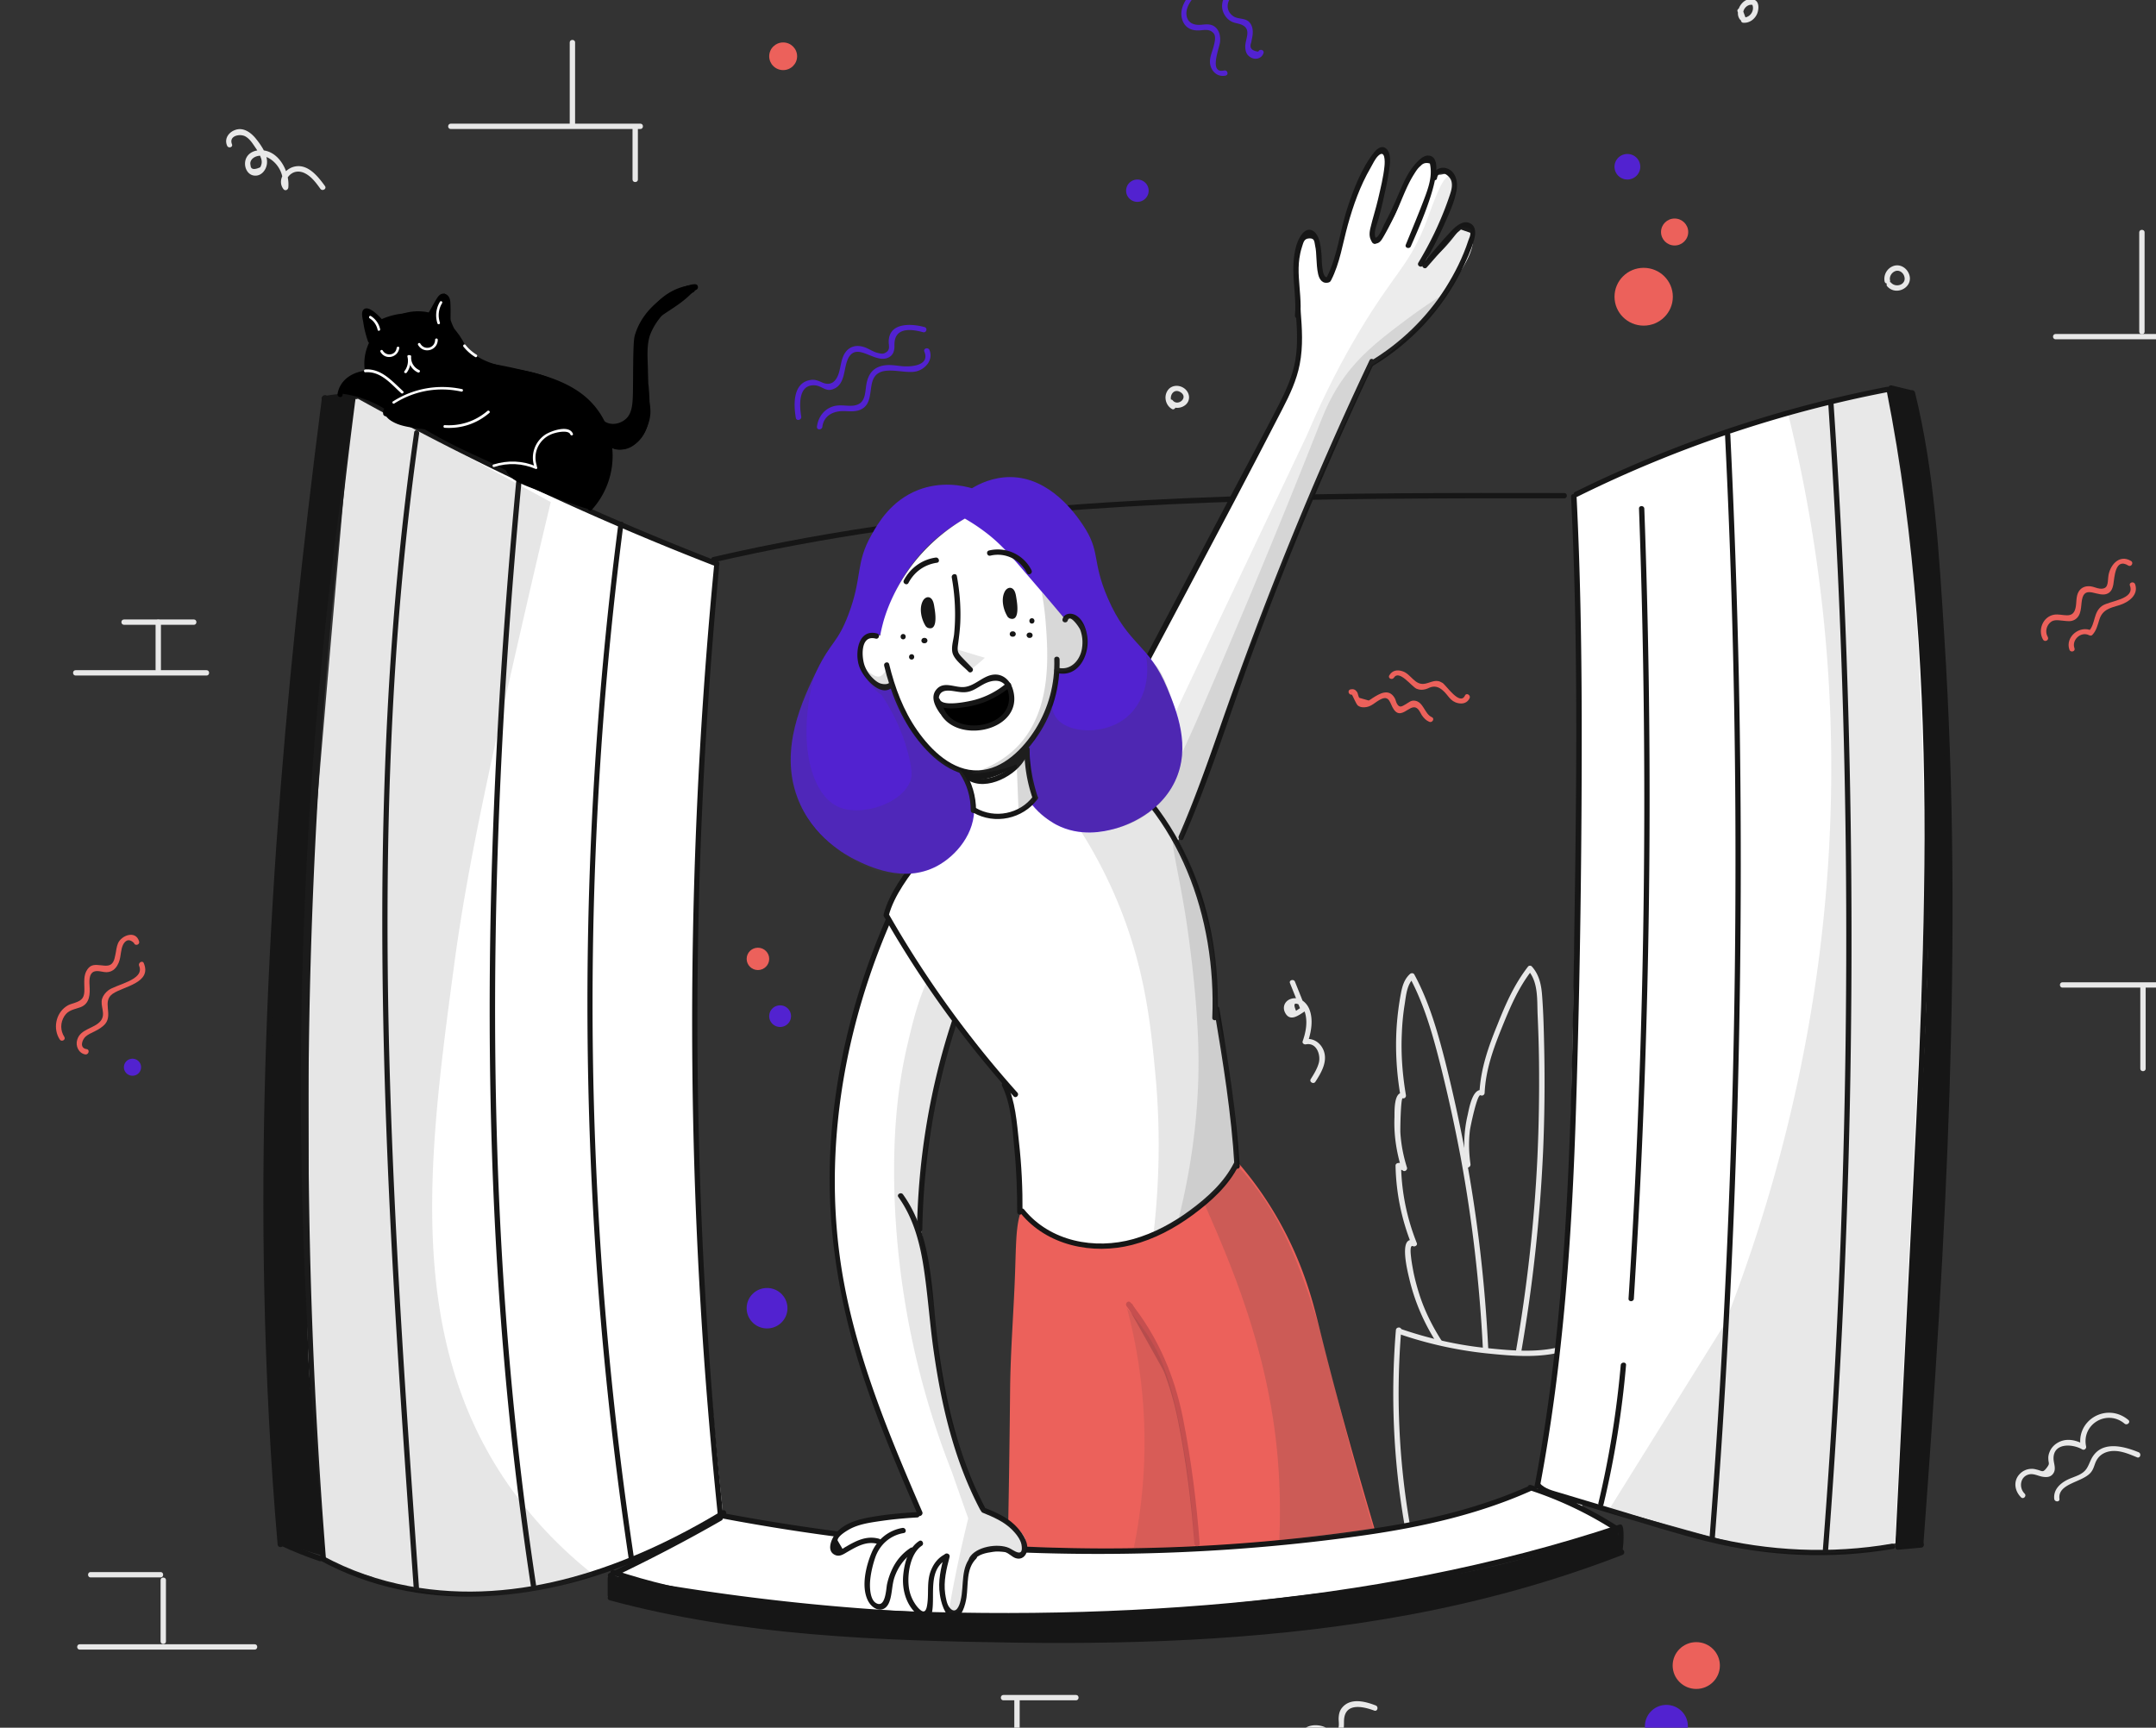 <svg xmlns="http://www.w3.org/2000/svg" width="544" height="436" fill="none"><rect width="100%" height="100%" fill="#333333" stroke="none"/><g clip-path="url(#a)"><path fill="#EC615B" d="M414.731 82.176c4.064 0 7.358-3.266 7.358-7.294 0-4.029-3.294-7.295-7.358-7.295s-7.358 3.266-7.358 7.295c0 4.028 3.294 7.294 7.358 7.294zm7.809-20.227c1.895 0 3.431-1.523 3.431-3.401s-1.536-3.401-3.431-3.401-3.431 1.523-3.431 3.401 1.536 3.401 3.431 3.401zM197.606 17.691c1.944 0 3.521-1.563 3.521-3.49 0-1.928-1.577-3.49-3.521-3.49-1.945 0-3.521 1.562-3.521 3.49 0 1.927 1.576 3.49 3.521 3.49zm230.396 408.523c3.29 0 5.958-2.645 5.958-5.907s-2.668-5.907-5.958-5.907c-3.291 0-5.959 2.645-5.959 5.907s2.668 5.907 5.959 5.907zM191.241 244.798c1.571 0 2.844-1.263 2.844-2.82s-1.273-2.819-2.844-2.819c-1.57 0-2.844 1.262-2.844 2.819s1.274 2.82 2.844 2.82z"/><path fill="#5222D0" d="M196.839 259.162c1.52 0 2.753-1.222 2.753-2.73 0-1.507-1.233-2.729-2.753-2.729-1.521 0-2.754 1.222-2.754 2.729 0 1.508 1.233 2.73 2.754 2.73zm-3.296 76.075c2.842 0 5.146-2.284 5.146-5.101 0-2.818-2.304-5.102-5.146-5.102s-5.146 2.284-5.146 5.102c0 2.817 2.304 5.101 5.146 5.101zm217.08-289.935c1.795 0 3.25-1.443 3.25-3.222 0-1.78-1.455-3.222-3.25-3.222s-3.25 1.442-3.25 3.222 1.455 3.222 3.25 3.222zM286.984 50.94c1.571 0 2.844-1.261 2.844-2.819 0-1.556-1.273-2.819-2.844-2.819-1.57 0-2.843 1.263-2.843 2.82 0 1.556 1.273 2.819 2.843 2.819zM33.431 271.468a2.157 2.157 0 0 0 2.167-2.148c0-1.186-.97-2.148-2.167-2.148a2.158 2.158 0 0 0-2.166 2.148c0 1.187.97 2.148 2.166 2.148zm387.033 169.514c2.991 0 5.417-2.405 5.417-5.37 0-2.966-2.426-5.37-5.417-5.37-2.992 0-5.417 2.404-5.417 5.37 0 2.965 2.425 5.37 5.417 5.37zM202.165 105.133c-.451-2.775-.857-8.324 3.612-7.876 1.625.179 2.528 1.61 4.333.984 3.386-1.163 2.618-5.504 4.018-8.01 2.302-4.027 6.771 1.835 10.201-.09 1.129-.626 1.4-1.79 1.355-2.998-.091-4.52 3.927-4.206 7.222-3.311.858.224 1.219-1.074.361-1.298-3.34-.895-8.893-1.208-9.028 3.58-.045 1.164.587 2.327-1.128 3.043-.542.224-1.445-.045-1.941-.179-1.174-.358-2.212-1.163-3.431-1.477-1.58-.447-3.115-.134-4.198 1.12-1.354 1.61-1.309 3.803-1.941 5.682-.677 2.014-1.986 3.178-4.198 2.193-.903-.403-1.716-.76-2.754-.626-4.649.626-4.424 6.22-3.837 9.621.181.85 1.49.492 1.354-.358zm5.328 2.595c.361-2.774 2.618-3.983 5.236-3.983 1.399 0 2.799.224 4.153-.268 3.069-1.163 2.482-4.475 3.205-7.07 1.354-4.923 7.628-1.88 11.104-2.685 2.347-.582 4.334-2.91 3.341-5.37-.316-.806-1.625-.448-1.309.358 1.534 3.714-3.702 3.938-5.914 3.669-1.625-.179-3.205-.448-4.83-.045-2.573.671-3.566 2.551-3.927 4.968-.316 2.237-.271 4.698-3.205 5.056-1.58.179-3.16-.268-4.74.09-2.528.582-4.153 2.685-4.469 5.191-.135.94 1.219.94 1.355.089zM300.751-2.178c-1.58 1.97-3.25 4.386-2.482 7.026.632 2.148 2.347 2.954 4.423 2.82 1.219-.09 2.483-.403 3.476.67.768.806.271 2.507.045 3.402-.361 1.387-1.038 2.73-.902 4.206.225 2.014 1.85 3.58 3.927 3.133.857-.18.496-1.477-.361-1.298-3.928.895-1.219-5.594-1.039-7.16.136-1.298-.09-2.73-1.083-3.67s-2.212-.85-3.476-.716c-1.986.224-3.837-.402-3.927-2.774-.045-1.79 1.219-3.401 2.302-4.744.632-.581-.361-1.566-.903-.895zm10.654-.671c-2.121.895-3.476 3.088-2.934 5.37.271 1.03.903 2.014 1.806 2.64 1.083.806 2.347.627 3.43 1.298 2.032 1.208.407 3.58.497 5.46.045.94.271 1.79 1.083 2.371 1.219.94 3.025.627 3.521-.895.271-.805-1.038-1.163-1.309-.358-1.715-.224-2.302-.984-1.805-2.282l.27-1.343a6.72 6.72 0 0 0 .136-1.342c0-.94-.271-1.924-.993-2.596-1.084-.984-2.754-.581-3.927-1.387-2.393-1.656-1.535-4.788.902-5.817.813-.314.091-1.432-.677-1.119z"/><path fill="#EC615B" d="M16.233 261.668c-1.038-1.611-1.038-3.58 0-5.236 1.038-1.611 2.483-1.655 4.153-2.282 2.302-.94 2.347-3.311 2.212-5.459-.045-.761-.09-1.567.135-2.327.587-1.79 2.122-1.298 3.521-1.074.813.134 1.58 0 2.257-.448.858-.582 1.4-1.611 1.67-2.595.226-.806.271-1.656.452-2.462.09-.581.27-1.118.542-1.611.722-1.118 1.58-1.208 2.618-.223.225.85 1.535.492 1.309-.358-.813-2.909-4.424-1.611-5.327.447-.406.94-.451 1.969-.677 2.954-.135.581-.226 1.208-.541 1.745-.678 1.208-1.942.984-3.115.85-1.4-.134-2.483-.268-3.386 1.029-1.038 1.477-.767 3.222-.767 4.923.045 2.058-.406 2.864-2.438 3.535-.812.269-1.49.403-2.211.94-2.619 1.835-3.296 5.638-1.58 8.279.451.76 1.625.089 1.173-.627zm5.643 3.088c-1.896-.269-1.174-2.327-.316-3.133.632-.581 1.49-.939 2.302-1.342.993-.492 1.986-1.074 2.709-1.924 1.94-2.417-.858-5.639 1.85-7.563 2.709-1.88 9.976-2.73 7.855-7.742-.316-.805-1.49-.089-1.174.671 1.535 3.625-5.913 4.699-7.81 6.221-.676.537-1.263 1.253-1.534 2.103-.542 1.879 1.038 3.804-.361 5.594-1.625 1.969-5.101 1.969-5.913 4.743-.497 1.566.36 3.446 2.076 3.714.813.09 1.174-1.208.316-1.342zm494.827-103.999c-.587-1.029-.497-2.148.135-3.132.993-1.432 2.167-1.119 3.702-.985 1.038.09 1.986.313 2.979-.268 1.76-1.074 1.49-3.312 1.806-5.012.722-3.983 4.198-.358 6.545-1.611.857-.448 1.173-1.298 1.354-2.193.316-1.745.406-6.936 3.792-4.833.722.447 1.444-.716.677-1.164-3.024-1.834-5.462 1.209-5.733 4.028-.18 1.611 0 3.177-2.167 2.953-.767-.089-1.534-.492-2.302-.581-1.219-.135-2.302.223-2.979 1.297-.767 1.253-.497 2.82-.813 4.162-.677 3.043-3.295 1.343-5.416 1.701-2.844.492-4.153 3.893-2.799 6.265.451.805 1.625.134 1.219-.627zm6.725 2.819c-.768-2.058 1.625-4.341 3.701-3.267.271.135.632.135.813-.089 1.038-1.119 1.309-2.417 1.76-3.849.813-2.595 2.754-2.953 5.101-3.669 2.302-.716 4.875-2.596 3.927-5.281-.316-.805-1.625-.447-1.309.358 1.309 3.536-5.101 3.804-6.996 5.102-2.303 1.611-1.625 4.52-3.386 6.399.271-.045.542-.089.813-.089-3.025-1.567-6.862 1.521-5.688 4.788.271.761 1.58.447 1.264-.403zm-182.32 11.725c.09 0 1.083 2.416 1.489 2.73.632.492 1.4.537 2.167.402 1.354-.223 2.212-1.208 3.385-1.834 2.528-1.432 2.528 1.029 3.521 2.416 1.129 1.656 2.348.85 3.657.045.857-.537 1.67-.895 2.437-.134.407.402.677 1.074.993 1.566.497.716 1.039 1.298 1.851 1.656.767.358 1.49-.806.677-1.164-1.851-.805-2.076-3.848-4.288-4.162-1.038-.134-1.49.448-2.302.895-.993.582-1.58.985-2.212-.134-.271-.447-.316-1.074-.632-1.521-1.445-2.372-3.702-1.074-5.507.089-.316.224-.632.448-.993.627-.768-.224-1.58-.448-2.348-.672-.316-.313-.316-1.074-.586-1.476-.452-.627-.903-.806-1.625-.672-.903.179-.542 1.477.316 1.343zm10.607-4.296c1.354-2.103 4.468 2.282 5.732 2.819.768.313 1.49.313 2.302.09.362-.09.678-.269.994-.403 1.218-.492 2.257-.179 3.25.671 1.444 1.208 1.85 2.819 3.927 3.267 1.219.268 2.347-.09 2.889-1.253.361-.761-.813-1.477-1.174-.671-1.264 2.685-4.74-2.596-5.642-3.178-1.671-1.074-2.709-.179-4.379.179-2.663.537-3.521-2.416-5.733-3.132-1.309-.448-2.573-.224-3.295.984-.542.716.632 1.388 1.129.627z"/><path fill="#E8E8E8" d="M520.403 249.228h71.953c.858 0 .858-1.343 0-1.343h-71.953c-.858 0-.858 1.343 0 1.343z"/><path fill="#E8E8E8" d="M540.039 248.915v20.764c0 .85 1.354.85 1.354 0v-20.764c0-.851-1.354-.851-1.354 0zm-.27-190.277v25.06c0 .85 1.354.85 1.354 0v-25.06c0-.85-1.354-.85-1.354 0z"/><path fill="#E8E8E8" d="M518.689 85.622h48.841c.858 0 .858-1.343 0-1.343h-48.841c-.903 0-.903 1.343 0 1.343zM113.735 32.549h47.849c.858 0 .858-1.343 0-1.343h-47.849c-.857 0-.902 1.343 0 1.343z"/><path fill="#E8E8E8" d="M159.598 32.414v12.888c0 .85 1.354.85 1.354 0V32.414c0-.895-1.354-.895-1.354 0zm-14.49-1.074V10.71c0-.85-1.354-.85-1.354 0v20.63c0 .895 1.354.895 1.354 0zM19.077 170.468h33.042c.858 0 .858-1.343 0-1.343H19.077c-.858 0-.858 1.343 0 1.343z"/><path fill="#E8E8E8" d="M39.255 156.998v12.083c0 .85 1.354.85 1.354 0v-12.083c0-.85-1.354-.85-1.354 0z"/><path fill="#E8E8E8" d="M31.31 157.669h17.605c.857 0 .857-1.342 0-1.342H31.31c-.903 0-.903 1.342 0 1.342zm225.972 280.806v-9.442c0-.85-1.354-.85-1.354 0v9.442c0 .895 1.354.895 1.354 0z"/><path fill="#E8E8E8" d="M253.174 429.078H271.5c.858 0 .858-1.343 0-1.343h-18.326c-.858 0-.858 1.343 0 1.343zM20.115 416.28h44.147c.858 0 .858-1.343 0-1.343H20.115c-.858 0-.858 1.343 0 1.343z"/><path fill="#E8E8E8" d="M40.519 398.738v15.483c0 .851 1.354.851 1.354 0v-15.483c0-.85-1.354-.85-1.354 0z"/><path fill="#E8E8E8" d="M40.519 396.724h-17.65c-.858 0-.858 1.342 0 1.342h17.65c.857 0 .857-1.342 0-1.342zM510.834 376.9c-1.49-1.477-1.129-4.341 1.173-4.833 1.219-.269 2.393.492 3.566.626.903.134 1.851.045 2.438-.761.903-1.163.181-2.506.135-3.803-.09-4.073 4.785-3.804 7.223-2.372.541.313 1.128-.224.993-.761-1.174-5.594 5.281-9.442 9.705-5.728.677.537 1.625-.403.948-.94-5.462-4.564-13.452.09-11.962 7.071.316-.269.677-.492.993-.761-2.077-1.253-4.74-1.879-6.952-.492-.812.492-1.534 1.253-1.896 2.148-.27.626-.406 1.208-.361 1.879.045 1.209.452 1.119-.451 2.283-.993 1.297-1.083.716-2.483.402-.496-.134-.948-.223-1.489-.179-1.129.045-2.167.582-2.889 1.388-1.58 1.745-1.174 4.206.406 5.772.587.627 1.535-.313.903-.939zm8.802 1.342c-.496-4.072 6.23-4.117 8.126-6.936.496-.716.677-1.522.993-2.283.587-1.387 1.625-2.282 3.16-2.685 2.482-.626 5.055.493 7.312 1.432.813.314 1.174-.984.361-1.297-4.153-1.701-9.75-2.999-12.052 2.013-.813 1.79-1.083 2.775-2.979 3.715-1.129.537-2.302.85-3.386 1.476-1.715.985-3.069 2.506-2.844 4.565.091.85 1.445.85 1.309 0zM325.488 248.109c.903 2.238 1.806 4.52 2.708 6.757.091-.268.226-.492.316-.76-.496.313-.993.626-1.489.984-.768-1.79-.452-2.237.993-1.432.858.537 1.264 1.701 1.444 2.64.407 2.148-.045 4.386-.767 6.444-.181.537.361.895.813.806 2.708-.537 3.791 2.685 3.25 4.699-.407 1.476-1.219 2.774-2.032 4.072-.451.716.723 1.387 1.174.671 1.444-2.237 3.115-5.012 2.122-7.786-.768-2.059-2.664-3.357-4.876-2.954l.813.806c.903-2.596 1.49-5.863.361-8.503-.767-1.745-2.528-3.088-4.514-2.506-1.535.448-2.302 1.969-1.58 3.446 1.219 2.461 3.341.805 4.92-.224.226-.134.407-.492.316-.761-.902-2.237-1.805-4.519-2.708-6.757-.271-.761-1.58-.447-1.264.358zM58.53 36.397c-.858-2.148 2.03-2.73 3.385-1.97 1.038.583 1.715 1.612 2.347 2.552.587.85 1.219 1.79 1.535 2.774.361.85.316 1.656-.135 2.461-1.58.716-2.393.537-2.438-.492-.406-1.477 1.174-2.461 2.528-2.416 1.4.044 2.708.85 3.656 1.834 1.625 1.7 2.212 3.938 1.986 6.22.407-.134.858-.223 1.264-.357-.903-1.298-.045-2.685 1.174-3.357 1.038-.537 2.212-.402 3.205.135 1.625.85 2.753 2.416 3.792 3.848.496.716 1.67.045 1.173-.671-1.715-2.372-4.288-5.683-7.673-4.923-2.483.537-4.47 3.401-2.844 5.639.406.582 1.173.313 1.264-.358.406-4.251-2.754-10.069-7.81-9.353-1.805.269-3.114 1.522-3.114 3.356 0 1.432.902 2.91 2.437 2.999 1.806.134 3.025-1.611 3.115-3.222.135-2.238-1.625-4.654-2.98-6.31-1.263-1.477-3.114-2.73-5.1-1.97-1.625.583-2.709 2.194-2.031 3.85.27.894 1.58.536 1.264-.27zm237.797 65.648c-1.896-1.119-.541-4.43 1.58-3.043 2.032 1.343-.677 3.625-1.986 2.059-.542-.672-1.49.268-.948.939 1.038 1.253 3.024 1.164 4.198.135 1.354-1.209.993-3.178-.406-4.162s-3.431-.805-4.288.805c-.858 1.522-.271 3.58 1.218 4.431.677.402 1.355-.716.632-1.164zM440.144 4.177c-.993-1.387.722-3.49 2.302-2.864-.135-.09-.271-.224-.406-.313.858 1.476-.406 3.49-2.077 3.4.226.18.452.314.632.493-.27-.76-.586-1.566-.857-2.327-.316-.806-1.625-.448-1.309.358.271.76.587 1.566.857 2.327.091.313.316.492.632.492 1.445.09 2.709-.805 3.341-2.058.496-.985.767-3.043-.452-3.67-2.663-1.298-5.417 2.64-3.837 4.833.497.716 1.671.045 1.174-.671zm36.744 66.543c-.226-1.03.542-2.148 1.58-2.372.948-.179 1.806.582 2.031 1.432.587 2.014-2.076 2.954-3.34 1.567-.587-.627-1.535.313-.948.94 2.347 2.595 6.861.044 5.417-3.268-.632-1.476-2.212-2.416-3.792-1.924-1.67.537-2.663 2.282-2.302 3.983.271.85 1.58.492 1.354-.358zM330.363 441.116c-1.715-.806-1.579-3.133 0-4.028 1.535-.85 2.98-.089 4.379.537 1.174.537 2.528 1.03 3.566 0 .948-.895.768-2.282.813-3.446.18-4.519 4.604-3.624 7.628-2.505.813.313 1.174-.985.362-1.298-2.664-1.03-6.365-2.014-8.487.582-.632.76-.812 1.655-.858 2.595-.045.627.226 2.014-.135 2.596-.993 1.476-2.347.134-3.385-.314-1.987-.85-4.83-.626-6.049 1.432-1.038 1.746-.406 4.117 1.444 4.967.813.403 1.49-.76.722-1.118zm21.848-105.476a194.762 194.762 0 0 0 2.167 49.136c.135.85 1.444.492 1.309-.358a194.015 194.015 0 0 1-2.122-48.778c.091-.85-1.264-.85-1.354 0z"/><path fill="#E8E8E8" d="M353.113 336.669a100.155 100.155 0 0 0 21.713 4.833c6.951.716 14.941 1.477 21.622-1.118.813-.314.451-1.611-.361-1.298-6.5 2.551-14.4 1.79-21.261 1.074-7.268-.761-14.445-2.417-21.351-4.788-.858-.314-1.174.984-.362 1.297z"/><path fill="#E8E8E8" d="M363.857 338.504c-2.347-3.625-4.288-7.473-5.642-11.59-.632-1.969-1.174-3.938-1.58-5.952-.226-1.208-.451-2.417-.587-3.625 0-.134-.496-3.311.452-2.864.451.224 1.218-.179.993-.761-2.483-6.22-3.837-12.753-3.973-19.466l-.677.671c.361.135.677.269 1.038.403.452.537 1.309-.045 1.129-.671-.903-2.864-1.49-5.818-1.67-8.861-.045-.716.09-8.771.587-8.636.541.134.902-.358.812-.806-.858-5.057-1.264-10.203-1.038-15.304.09-2.551.316-5.057.722-7.563.361-2.282.542-5.057 2.347-6.713l-1.083-.134c3.792 7.071 5.913 14.812 7.854 22.509a390.86 390.86 0 0 1 5.011 22.912c2.934 15.887 4.785 31.952 5.597 48.107.045.85 1.4.85 1.355 0-.813-16.245-2.664-32.444-5.643-48.465a391.687 391.687 0 0 0-5.191-23.762c-1.941-7.563-4.063-15.081-7.809-22.017-.226-.403-.768-.403-1.084-.134-1.534 1.387-1.986 3.222-2.347 5.146a73.328 73.328 0 0 0-1.038 8.324c-.361 5.817 0 11.635.993 17.407l.812-.805c-2.618-.716-2.302 4.878-2.347 6.131-.18 4.385.497 8.771 1.806 12.977.361-.224.767-.447 1.128-.671-.587-.671-1.083-.895-1.986-.806-.361.045-.677.269-.677.672a56.506 56.506 0 0 0 4.017 19.824c.316-.269.677-.492.993-.761-4.514-2.148-1.895 7.966-1.534 9.487 1.354 5.818 3.791 11.367 7.042 16.379.541.805 1.715.134 1.218-.582z"/><path fill="#E8E8E8" d="M371.034 293.799c-.406-2.864-.496-5.773-.135-8.637.09-.716 1.806-9.129 2.663-8.771.452.224.993-.045 1.038-.582.271-5.728 2.077-10.829 4.198-16.11 2.122-5.235 4.198-10.292 7.719-14.812h-.948c2.573 2.909 2.257 7.339 2.393 10.964.18 4.072.316 8.144.361 12.217.09 8.01-.045 16.02-.406 24.03-.768 16.379-2.618 32.713-5.417 48.867-.135.851 1.174 1.209 1.309.358a401.738 401.738 0 0 0 5.552-50.97 408.78 408.78 0 0 0 .271-25.776c-.09-4.296-.18-8.592-.496-12.888-.181-2.819-.632-5.594-2.619-7.786-.225-.269-.722-.269-.948 0-3.475 4.475-5.642 9.397-7.718 14.633-2.303 5.638-4.244 11.098-4.56 17.273.361-.179.677-.402 1.039-.581-2.754-1.209-3.657 4.609-4.018 6.175-.993 4.207-1.083 8.458-.451 12.709-.045.895 1.264.537 1.173-.313zm-16.024 92.095a68.35 68.35 0 0 0 43.425-.626c.812-.269.451-1.567-.361-1.298a67.358 67.358 0 0 1-42.703.626c-.858-.268-1.219 1.03-.361 1.298z"/><path fill="#E8E8E8" d="M396.268 339.936c.541 7.25 1.128 14.499 1.625 21.749.496 7.383.677 14.857-.542 22.196-.135.85 1.174 1.208 1.309.358 1.219-7.205 1.129-14.455.632-21.704-.496-7.518-1.083-15.081-1.67-22.599-.045-.85-1.399-.85-1.354 0z"/><path fill="#fff" d="M154.134 397.395c9.129-4.878 18.303-9.755 27.432-14.633a650.692 650.692 0 0 0 17.273 2.64c14.141 1.969 36.919 5.146 65.738 5.997 28.819.85 50.433-.985 58.667-1.79 19.824-1.88 31.817-4.431 41.618-7.071 8.905-2.416 16.244-5.057 21.48-7.07a98.718 98.718 0 0 1 14.185 5.996c2.909 1.522 5.594 3.088 7.966 4.654a668.228 668.228 0 0 1-33.205 8.637c-28.371 6.623-50.12 9.755-54.684 10.427-26.089 3.714-63.277 8.95-110.04 3.535a364.338 364.338 0 0 1-56.43-11.322z"/><path fill="#161616" d="M153.642 397.44c.223 1.879.492 3.714.716 5.594 3.356.939 8.278 2.282 14.364 3.624 11.635 2.596 23.449 4.386 38.888 5.594 57.012 4.475 102.567.492 102.567.492 22.778-2.013 44.884-4.072 73.435-12.395 10.74-3.133 19.511-6.31 25.776-8.771l-1.477-6.31a214.687 214.687 0 0 1-7.518 2.909c-21.569 7.876-39.335 10.471-55.177 12.395-34.815 4.296-52.223 6.4-77.775 6.802-29.088.493-68.11-1.253-113.799-9.934z"/><path fill="#161616" d="M153.328 398.29v4.296c0 .85 1.343.85 1.343 0v-4.296c0-.895-1.343-.895-1.343 0z"/><path fill="#161616" d="M153.82 403.839c33.428 9.04 68.333 10.203 102.746 10.695 33.07.448 66.364-.984 98.942-7.026 18.348-3.401 36.427-8.368 53.879-15.125.806-.313.448-1.611-.358-1.298-30.788 11.949-63.5 18.035-96.391 20.585-33.16 2.551-66.633 1.969-99.793-.044-19.824-1.253-39.469-3.849-58.667-9.04-.85-.269-1.208 1.029-.358 1.253z"/><path fill="#161616" d="M409.388 391.443c.268-1.879.358-3.803.179-5.683-.09-.85-1.432-.85-1.343 0 .134 1.79.134 3.58-.134 5.325-.134.806 1.163 1.209 1.298.358zm-254.986 6.713c9.398-4.475 18.616-9.263 27.656-14.454.76-.448.089-1.567-.672-1.164a426.93 426.93 0 0 1-27.655 14.454c-.806.358-.134 1.522.671 1.164z"/><path fill="#161616" d="M181.7 383.075c53.387 10.158 108.877 12.038 162.711 4.341 14.32-2.059 28.551-5.236 41.797-11.143.805-.358.089-1.521-.672-1.163-11.903 5.28-24.612 8.368-37.455 10.382-13.067 2.058-26.269 3.311-39.47 4.161a508.452 508.452 0 0 1-80.46-1.297c-15.484-1.477-30.833-3.715-46.093-6.579-.85-.134-1.208 1.164-.358 1.298z"/><path fill="#161616" d="M385.939 376.049a92.631 92.631 0 0 1 22.42 10.83c.716.492 1.387-.671.671-1.164a95.127 95.127 0 0 0-22.733-10.963c-.85-.269-1.208 1.029-.358 1.297z"/><path fill="#161616" d="M154.492 397.44c15.797 5.325 32.265 7.831 48.822 9.173 16.781 1.343 33.697 1.746 50.523 1.746 33.428 0 66.946-2.283 99.882-8.279 18.705-3.401 37.232-8.01 55.266-14.052.806-.268.448-1.566-.358-1.297-31.728 10.561-64.708 16.736-98.002 19.779-33.115 3.043-66.588 3.222-99.793 1.253-18.974-1.163-37.993-3.535-56.072-9.621-.716-.269-1.074 1.029-.268 1.298zm25.776-255.568c54.684-12.664 110.98-15.438 166.917-15.975 15.842-.179 31.683-.135 47.525-.135.85 0 .85-1.342 0-1.342-56.117-.09-112.502-.134-168.215 7.607-15.663 2.193-31.191 4.968-46.585 8.548-.85.223-.492 1.521.358 1.297z"/><path fill="#fff" d="M397.484 124.554c.582 20.809.94 44.929.806 71.735-.09 15.573-.224 8.144-1.611 72.942-.806 37.322-1.03 51.373-3.67 72.943a472.205 472.205 0 0 1-5.28 33.428c11.545 3.222 22.554 6.265 32.22 8.95 14.946 4.162 18.929 5.28 24.881 6.131 9.218 1.253 20.45 1.432 33.428-1.209 4.788-39.201 7.428-72.629 8.95-98.226 5.459-89.947.358-131.386-1.611-145.93a536.787 536.787 0 0 0-8.547-46.853 310.408 310.408 0 0 0-22.823 5.281c-18.75 5.146-33.607 11.187-46.048 16.289-4.609 1.924-8.323 3.49-10.695 4.519zM88.978 99.27c-.358 3.849-.761 8.593-1.119 12.71-7.428 84.711-11.143 127.089-12.351 154.342-1.253 29.267-1.343 71.69 4.878 124.45.492 1.074 1.387 2.551 2.998 3.759 2.103 1.566 4.028 1.522 7.831 2.596 2.998.85 4.565 1.7 5.997 2.237 4.117 1.611 13.335 3.446 25.06 2.998 16.826-.671 29.758-5.817 39.245-9.71a152.528 152.528 0 0 0 20.943-10.472c-2.774-24.926-4.833-51.239-5.996-78.849-2.372-58.712 0-112.636 4.878-160.698-2.059-.805-5.057-1.924-8.592-3.356-6.086-2.461-20.675-8.413-46.361-20.943-10.159-4.922-22.868-11.322-37.411-19.064z"/><path fill="#161616" d="M476.781 98.286a762.737 762.737 0 0 1 2.059 11.904c1.118 6.936 3.624 23.359 5.459 44.929 1.88 22.464 2.327 41.796 2.372 57.19.134 31.236-1.029 54.148-4.072 107.579-.94 16.647-2.327 41.036-4.072 70.795 1.834-.135 3.624-.224 5.459-.358a635.154 635.154 0 0 0 3.043-31.997c.716-9.755 1.029-16.87 1.343-24.523 1.566-35.084 1.834-34.681 2.371-49.001 1.074-28.237.85-49.941.671-69.452-.134-13.47-.537-26.223-1.342-51.731-.582-17.363-1.164-32.757-5.102-52.76a302.342 302.342 0 0 0-2.729-12.262c-1.835-.09-3.625-.179-5.46-.313zm-394.65 1.79c-.313 1.566-.805 3.983-1.298 6.936-1.432 8.548-1.79 14.992-1.924 17.095-.985 15.215-2.954 22.643-5.818 56.43-.536 6.175-.94 11.59-1.745 22.464-1.656 22.196-2.461 33.294-3.043 45.824-.626 14.007-.716 23.897-.85 43.676-.134 17.095-.224 29.446.224 45.6.358 12.888 1.074 30.386 2.819 51.239 3.625 1.074 7.205 2.148 10.83 3.222-.045-2.014-.18-5.638-.448-10.158-1.074-20.093-2.82-28.237-3.222-44.974-.134-5.146-.045-8.547 0-13.425.492-34.994-.09-50.97.224-73.703.537-37.098 3.043-66.096 5.19-90.798a1515.078 1515.078 0 0 1 6.266-59.025c-2.462-.134-4.833-.269-7.205-.403zm314.279 25.239c1.656 32.847 1.432 65.783.985 98.629-.492 32.131-.716 64.351-3.177 96.436-1.388 18.258-3.58 36.472-6.981 54.506-.179.85 1.118 1.208 1.297.358 5.952-31.549 8.145-63.635 9.129-95.676 1.03-32.712 1.477-65.514 1.432-98.271-.044-18.66-.358-37.321-1.297-55.982-.09-.85-1.432-.85-1.388 0z"/><path fill="#161616" d="M398.066 125.315a307.306 307.306 0 0 1 78.402-26.402c.851-.18.493-1.477-.358-1.298-27.297 5.28-53.789 14.23-78.715 26.537-.761.402-.089 1.566.671 1.163z"/><path fill="#161616" d="M476.021 98.51c7.384 37.187 9.621 75.18 9.576 113.038-.089 37.859-2.327 75.628-4.161 113.442l-3.222 65.335c-.045.85 1.297.85 1.342 0 1.924-38.575 3.938-77.149 5.683-115.769 1.701-37.858 2.775-75.806.224-113.62-1.432-21.077-3.983-42.065-8.1-62.74-.223-.894-1.521-.536-1.342.314z"/><path fill="#161616" d="M387.46 375.154c2.014 2.327 5.594 2.775 8.413 3.625 3.848 1.163 7.742 2.327 11.59 3.49 7.787 2.327 15.528 4.789 23.404 6.758 15.394 3.759 31.191 4.519 46.809 1.834.85-.134.492-1.432-.358-1.297-15.394 2.64-30.967 1.879-46.093-1.835-7.204-1.745-14.275-3.983-21.345-6.131l-10.74-3.222-5.37-1.611c-1.88-.582-3.983-.984-5.326-2.551-.626-.626-1.566.314-.984.94zm89.456-276.599c1.656.402 3.311.805 5.012 1.208.85.224 1.208-1.074.358-1.298-1.656-.403-3.312-.806-5.012-1.208-.85-.18-1.208 1.118-.358 1.297z"/><path fill="#161616" d="M481.838 99.315c4.475 18.079 5.684 36.964 6.981 55.535 1.343 18.974 2.059 37.993 2.372 57.056.537 37.814-.761 75.628-2.909 113.397-1.208 21.39-2.729 42.781-4.296 64.171-.044.85 1.298.85 1.343 0 2.819-38.037 5.37-76.075 6.578-114.202 1.208-38.037 1.119-76.164-1.298-114.202-1.297-20.674-2.461-41.886-7.428-62.068-.269-.895-1.566-.537-1.343.313z"/><path fill="#161616" d="M478.93 391.085c1.969-.179 3.893-.358 5.862-.537.85-.089.85-1.432 0-1.342-1.969.179-3.893.358-5.862.537-.851.089-.851 1.432 0 1.342zm-298.707-248.81a1202.538 1202.538 0 0 0-5.37 93.259c-.582 31.281.045 62.606 1.924 93.841 1.03 17.542 2.506 35.039 4.296 52.492.09.85 1.432.85 1.343 0a1200.548 1200.548 0 0 1-6.041-93.214 1192.757 1192.757 0 0 1 1.253-93.841 1288.049 1288.049 0 0 1 3.893-52.537c.134-.85-1.208-.85-1.298 0z"/><path fill="#161616" d="M89.828 100.345a728.864 728.864 0 0 0 90.171 42.333c.806.313 1.164-.984.358-1.298a723.744 723.744 0 0 1-89.858-42.199c-.76-.447-1.432.716-.671 1.164z"/><path fill="#161616" d="M88.44 100.031a1410.647 1410.647 0 0 0-10.292 114.113c-1.88 38.171-2.148 76.388-.895 114.56.716 21.435 1.924 42.87 3.625 64.261.09.85 1.432.85 1.342 0-3.043-38.083-4.475-76.299-4.385-114.471.09-38.216 1.79-76.388 5.012-114.47 1.835-21.391 4.162-42.692 6.936-63.993.09-.85-1.253-.85-1.342 0z"/><path fill="#161616" d="M80.834 393.815c24.925 13.559 54.774 10.65 80.102-.09 7.608-3.222 14.947-7.115 22.017-11.366.716-.448.045-1.611-.671-1.164-23.583 14.276-51.239 24.255-79.118 19.064-7.563-1.387-14.902-3.938-21.66-7.608-.715-.402-1.431.761-.67 1.164z"/><path fill="#161616" d="M70.944 390.101c3.132 1.476 6.354 2.729 9.62 3.848.806.269 1.164-1.029.359-1.298-3.177-1.074-6.265-2.282-9.308-3.714-.806-.358-1.477.806-.671 1.164z"/><path fill="#161616" d="M81.236 100.345c-4.833 37.5-8.86 75.09-11.5 112.814-2.596 37.546-3.85 75.18-3.044 112.815.448 21.301 1.522 42.602 3.357 63.814.089.85 1.431.85 1.342 0-3.222-37.635-4.162-75.404-3.267-113.173.85-37.635 3.446-75.225 7.16-112.725 2.103-21.212 4.565-42.423 7.294-63.59.135-.806-1.208-.806-1.342.045z"/><path fill="#161616" d="M81.996 101.284c2.596-.537 5.192-.716 7.877-.581.85.044.85-1.298 0-1.343-2.775-.134-5.505.09-8.235.627-.85.179-.492 1.476.358 1.297zm331.554 27.074c1.879 51.91 1.79 103.865-.358 155.775a1775.936 1775.936 0 0 1-2.283 43.586c-.044.851 1.298.851 1.343 0a2007.824 2007.824 0 0 0 3.759-155.73 2029.557 2029.557 0 0 0-1.119-43.631c-.045-.85-1.387-.85-1.342 0zm21.704-18.616a2138.408 2138.408 0 0 1 2.64 108.474c0 36.158-.895 72.361-2.685 108.474a2151.97 2151.97 0 0 1-3.849 61.263c-.044.85 1.298.85 1.343 0a2245.712 2245.712 0 0 0 5.683-108.34c.985-36.158 1.119-72.361.358-108.519a2336.678 2336.678 0 0 0-2.148-61.352c-.045-.85-1.387-.85-1.342 0zm26.044-7.965c2.506 37.545 4.027 75.18 4.43 112.859.403 37.814-.224 75.583-1.924 113.352a1878.042 1878.042 0 0 1-3.894 63.455c-.044.851 1.298.851 1.343 0 2.864-37.545 4.743-75.18 5.504-112.814.761-37.769.492-75.583-.85-113.397a2011.189 2011.189 0 0 0-3.267-63.5c-.045-.85-1.387-.85-1.342.045zM408.94 344.5a241.237 241.237 0 0 1-5.638 34.816c-.179.85 1.074 1.208 1.297.358a240.012 240.012 0 0 0 5.684-35.174c.089-.85-1.253-.85-1.343 0zM104.506 109.071c-5.37 37.545-7.652 75.493-8.01 113.396-.313 38.127 1.253 76.21 3.58 114.247 1.298 21.525 2.819 43.005 4.341 64.53.044.85 1.387.85 1.342 0-2.685-37.904-5.37-75.807-6.847-113.755-1.476-37.858-1.7-75.806.493-113.665 1.253-21.525 3.311-43.049 6.354-64.395.179-.806-1.119-1.208-1.253-.358zm25.732 12.53c-3.401 36.292-5.684 72.719-6.444 109.19-.716 36.426.134 72.853 3.132 109.19a878.125 878.125 0 0 0 7.026 60.278c.134.85 1.432.492 1.298-.358-5.46-36.068-8.592-72.495-9.756-108.966-1.163-35.979-.492-72.048 1.477-107.982 1.119-20.451 2.685-40.901 4.609-61.307.09-.895-1.253-.895-1.342-.045zm25.775 10.695a939.398 939.398 0 0 0-7.607 102.119 952.757 952.757 0 0 0 3.49 102.344 964.527 964.527 0 0 0 6.758 56.698c.134.85 1.432.492 1.297-.358a946.853 946.853 0 0 1-9.666-101.762c-1.387-33.965-.895-68.02 1.388-101.985a940.52 940.52 0 0 1 5.638-57.101c.179-.805-1.163-.805-1.298.045z"/><path fill="#3F3F3F" d="M451.274 104.82a376.743 376.743 0 0 1 10.337 70.66c3.356 67.751-12.575 123.107-26.447 158.639-9.801 15.707-19.556 31.414-29.356 47.121 9.531 4.117 23.672 8.906 41.304 10.338a128.29 128.29 0 0 0 30.967-1.253c.089-1.969 1.566-31.907 1.656-33.876 4.877-100.285 5.191-107.132 5.37-114.023.805-28.058.671-68.333-4.117-118.588-1.656-8.547-3.312-17.094-4.968-25.597a3393.45 3393.45 0 0 0-24.746 6.579z" opacity=".12"/><path fill="#3F3F3F" d="M138.963 126.702c-1.163 4.878-2.909 12.172-4.967 21.078-9.129 39.738-15.842 68.959-19.422 95.854-6.354 47.39-12.485 93.304 13.649 130.983 7.608 10.964 15.931 18.348 21.48 22.733a80.976 80.976 0 0 1-19.824 4.968c-21.659 2.55-39.022-4.475-47.525-8.682a1096.83 1096.83 0 0 1-6.175-95.049A1104.164 1104.164 0 0 1 89.827 99.852c16.334 8.95 32.713 17.9 49.136 26.85z" opacity=".13"/><path fill="#000" d="M92.021 78.551c-.582.448-.134 2.193.671 5.191.314 1.164.627 2.059.806 2.64-.358 2.417-.672 4.834-1.03 7.25-.716.09-2.55.492-4.25 1.969a8.362 8.362 0 0 0-2.417 3.714c1.432.135 3.177.448 5.056 1.03a27.27 27.27 0 0 1 6.445 2.998c0 .537.089 1.566.805 2.327.627.626 1.387.716 1.835.805 1.611.269 3.535.627 5.996 1.164 1.074.626 2.864 1.656 5.057 2.864 7.429 4.027 10.114 4.699 17.542 8.637 4.788 2.55 4.386 2.64 7.742 4.251 5.146 2.506 9.576 3.983 12.575 4.833 1.253-1.387 3.266-4.072 4.385-7.966a19.76 19.76 0 0 0 .671-7.518c.761.403 1.969.851 3.357.672 3.58-.403 5.862-4.475 6.578-7.384.626-2.551.045-4.162-.448-7.16-1.118-6.713-2.103-12.71.672-16.513 2.327-3.177 7.115-4.654 10.963-8.905.358-.403 1.03-1.164.806-1.522-.403-.671-3.535.493-5.057 1.164-.984.447-8.368 3.848-10.606 11.545-.358 1.209-.402 4.699-.447 11.635-.045 5.057.045 7.921-1.969 9.577-1.029.85-2.551 1.342-3.938 1.029-2.059-.447-3.043-2.461-3.938-3.804-2.327-3.535-5.639-5.012-9.711-7.025-3.177-1.567-5.907-2.149-11.411-3.357-5.191-1.118-6.757-.984-8.995-2.64-2.506-1.88-3.893-4.52-4.609-5.997-.716-1.387-1.835-3.58-2.327-6.712-.269-1.835-.224-3.133-.671-3.222-.806-.179-1.209 3.535-3.938 4.833-1.656.806-2.73.045-5.639.134-1.879.045-4.027.448-6.444 1.522-.806-.582-3.312-2.64-4.117-2.059z"/><path fill="#000" d="M93.363 93.274c-.94-7.384 5.773-14.096 13.201-13.335 7.026.716 11.68 9.263 11.456 15.662-.044.85 1.298.85 1.343 0 .224-7.07-5.057-16.378-12.799-17.005-8.144-.671-15.573 6.534-14.543 14.678.134.806 1.476.85 1.342 0z"/><path fill="#000" d="M93.229 97.928c2.73 5.325 8.592 9.084 14.723 8.279 5.594-.761 10.337-5.281 11.187-10.874.135-.85-1.163-1.209-1.297-.358-.761 5.101-4.968 9.218-10.069 9.889-5.594.761-10.874-2.729-13.38-7.607-.403-.76-1.567-.09-1.164.671z"/><path fill="#000" d="M98.062 104.417c-.135-1.701 4.698-2.417 5.907-2.685a30.48 30.48 0 0 1 6.667-.761c4.162 0 8.145 1.074 11.68 3.267.716.447 1.432-.716.671-1.164-4.564-2.819-9.889-3.803-15.17-3.311-2.774.268-5.504.85-8.144 1.745-1.432.492-3.133 1.119-2.999 2.909.09.85 1.477.85 1.388 0zm19.242-15.484c2.82 3.401 7.384 4.207 11.456 5.102 5.415 1.253 11.009 2.371 15.752 5.37 9.801 6.175 11.635 19.645 3.894 28.282-.582.626.358 1.611.939.939 6.892-7.652 7.071-19.376-.044-26.984-3.759-4.027-9.129-6.13-14.365-7.518-5.325-1.387-12.978-1.61-16.737-6.175-.492-.627-1.432.313-.895.984z"/><path fill="#000" d="M148.63 112.337c-2.238-2.953-6.176-3.982-9.622-2.55-4.251 1.745-4.475 6.981-3.982 10.963.089.851 1.432.851 1.342 0-.403-3.132-.447-7.965 2.775-9.531 2.774-1.388 6.399-.672 8.278 1.834.537.672 1.701 0 1.209-.716z"/><path fill="#000" d="M136.189 120.124c-2.461-1.88-5.012-3.49-8.189-2.64-.358.089-.537.492-.448.805.806 3.133 5.728 4.431 8.324 5.549 3.982 1.746 8.055 3.222 12.172 4.52.805.268 1.163-1.029.358-1.298-3.312-1.029-6.534-2.148-9.756-3.49a106.07 106.07 0 0 1-5.146-2.282c-1.522-.716-4.251-1.567-4.699-3.357-.134.269-.313.537-.447.806 2.774-.761 5.056.895 7.115 2.506.716.581 1.387-.582.716-1.119zm-39.335-15.841c1.745 2.864 5.28 3.356 8.368 3.803 4.565.672 9.129.672 13.694.179.85-.089.85-1.432 0-1.342-3.67.403-7.339.492-11.009.134-3.088-.313-8.055-.492-9.934-3.446-.403-.76-1.567-.089-1.12.672zm-10.427-4.565c.582-3.133 3.312-4.743 6.355-4.878-.224-.179-.448-.313-.627-.492.224 1.074.537 2.103.985 3.088.313.805 1.61.447 1.297-.358a24.758 24.758 0 0 1-.984-3.088c-.045-.268-.358-.492-.627-.492-3.58.179-6.98 2.148-7.652 5.862-.179.85 1.119 1.208 1.253.358zm7.787-13.872c-.671-1.925-1.163-3.939-1.343-5.997 0-.179-.044-.358-.044-.537-.045-.403 0-.358.179.134.403.269.805.582 1.208.895a14.52 14.52 0 0 1 1.835 1.88c.581.671 1.521-.314.94-.94-.761-.895-3.939-4.565-5.281-3.133-.671.717-.179 2.372-.045 3.178.224 1.656.672 3.311 1.209 4.878.358.805 1.655.492 1.342-.358zm15.125-6.266c.403-.715.806-1.431 1.253-2.147.179-.314.358-.582.493-.896.268-.447.268-.85.805-.716.627.135.403 1.612.403 2.148 0 .85.045 1.701.045 2.551 0 .85 1.342.85 1.342 0 0-1.387.045-2.774-.045-4.161-.044-.895-.358-1.88-1.342-2.193-.895-.269-1.522.313-1.969.984-.761 1.209-1.432 2.506-2.148 3.715-.448.805.716 1.476 1.163.716zm42.871 29.267c.269 3.401 4.072 4.52 6.713 2.864 3.893-2.416 4.743-7.876 4.251-11.993-.671-5.639-2.014-10.874-.09-16.468 1.835-5.325 6.4-9.666 12.172-10.024.851-.045.851-1.387 0-1.343-7.876.493-13.246 7.205-14.364 14.634-.672 4.43.313 8.547.895 12.888.358 2.864.179 5.594-1.119 8.234-.582 1.119-1.387 2.237-2.461 2.953-1.656 1.03-4.52.716-4.699-1.7 0-.895-1.343-.94-1.298-.045z"/><path fill="#000" d="M152.925 111.264c1.388 3.714 6.221 2.058 8.324-.09 3.446-3.49 2.685-9.308 2.416-13.738-.044-.85-1.387-.85-1.342 0 .179 2.819.447 5.862-.045 8.681-.224 1.343-.716 2.596-1.611 3.67-.984 1.208-5.28 4.251-6.444 1.119-.313-.806-1.611-.448-1.298.358z"/><path fill="#000" d="M175.301 71.839c-5.102 1.969-10.248 4.743-12.306 10.113-2.372 6.176-.672 12.888-.806 19.288 0 .85 1.343.85 1.343 0 .134-5.594-1.209-11.322.134-16.871 1.477-6.086 6.533-9.13 11.993-11.232.805-.314.447-1.611-.358-1.298z"/><path fill="#000" d="M174.272 72.6c-4.699 2.148-8.995 5.907-11.188 10.695-1.163 2.506-.984 5.28-.984 8.01 0 3.49.134 7.026.403 10.516.044.85 1.387.85 1.342 0a176.55 176.55 0 0 1-.358-8.413c-.045-2.953-.448-6.444.671-9.218 1.924-4.699 6.265-8.324 10.785-10.427.805-.358.134-1.522-.671-1.163z"/><path fill="#fff" d="M96.004 88.799c1.252 2.193 4.43 1.432 4.743-.985.045-.447-.627-.402-.671 0-.224 1.835-2.551 2.193-3.49.672-.225-.403-.806-.045-.582.313zm9.487-1.745c1.387 2.371 4.922 1.432 4.967-1.298 0-.448-.671-.448-.671 0-.045 2.103-2.641 2.775-3.715.984-.223-.402-.805-.089-.581.314zm-2.686 2.953a4.316 4.316 0 0 1-.76 3.67c-.269.358.313.671.581.358.895-1.209 1.164-2.73.851-4.207-.135-.403-.806-.224-.672.18z"/><path fill="#fff" d="M103.074 89.963a4.075 4.075 0 0 0 2.372 4.027c.403.179.716-.403.358-.582-1.343-.626-2.193-1.969-2.059-3.445 0-.448-.671-.448-.671 0zm-10.918 3.982c3.938-.313 6.444 2.909 9.084 5.28.313.27.805-.178.492-.491-2.774-2.506-5.46-5.773-9.576-5.505-.403.045-.403.716 0 .716zm7.338 7.876c5.057-3.222 11.053-4.296 16.916-2.998.402.09.581-.537.179-.626-6.042-1.298-12.217-.224-17.408 3.087-.403.179-.045.761.313.537zm12.709 6.131c4.162.269 8.1-1.029 11.277-3.759.314-.269-.134-.761-.492-.492-3.043 2.595-6.802 3.848-10.785 3.58-.402 0-.402.671 0 .671zm-1.208-31.772a6.575 6.575 0 0 0-.627 5.414c.134.403.761.224.627-.179-.537-1.656-.358-3.4.537-4.878.268-.402-.314-.76-.537-.358zm-17.721 4.161c1.074.672 1.745 1.7 2.014 2.909.09.403.716.224.627-.179a5.203 5.203 0 0 0-2.327-3.311c-.358-.224-.672.358-.314.581zm23.673 7.16c.85 1.03 1.834 1.924 2.953 2.596.358.224.716-.358.358-.582-1.074-.671-2.058-1.522-2.819-2.506-.313-.313-.761.179-.492.492zm27.611 21.973c-.94-2.372-5.46-.761-6.937.179-2.64 1.745-3.803 5.012-2.819 8.01.134.403.761.224.627-.179-.761-2.372-.135-4.923 1.745-6.668.805-.761 1.879-1.298 2.953-1.566.761-.224 3.357-.716 3.759.358.179.447.806.268.672-.134z"/><path fill="#fff" d="M135.339 117.708c-3.491-1.477-7.205-1.611-10.83-.493-.403.135-.224.761.179.627 3.535-1.119 7.071-.94 10.472.492.402.179.581-.492.179-.626z"/><path fill="#EC615B" d="M258.267 303.823c-1.835 4.385-1.835 7.652-2.103 16.065-.314 10.382-1.209 20.719-1.298 31.057-.09 8.726-.224 21.927-.582 39.111 14.32.806 30.162.985 47.346.134a451.422 451.422 0 0 0 45.152-4.519c-6.444-21.794-10.695-37.68-13.738-49.986-1.611-6.578-3.983-16.423-10.516-27.924a89.741 89.741 0 0 0-10.024-14.231c-.716-.626-16.513-13.917-34.771-7.652-.895.358-14.186 5.191-19.466 17.945z"/><path fill="#C64F4F" d="M284.625 329.912a2911.905 2911.905 0 0 1 8.95 15.976c.402.761 1.566.089 1.163-.671-2.998-5.326-5.996-10.651-8.95-15.976-.403-.761-1.566-.09-1.163.671z"/><path fill="#C64F4F" d="M284.267 329.644c6.891 8.592 10.874 18.392 13.022 29.132 2.014 10.158 3.311 20.451 4.072 30.788.045.85 1.387.85 1.343 0-.806-10.606-2.148-21.212-4.207-31.638-2.148-10.785-6.354-20.63-13.246-29.222-.537-.716-1.521.268-.984.94z"/><path fill="#3F3F3F" d="M295.052 284.849a378.302 378.302 0 0 1 6.31 13.291c7.294 16.199 14.857 33.294 18.884 54.326 1.656 8.503 3.222 20.809 2.551 36.158 3.759-.179 7.742-.492 11.903-.94 4.162-.447 8.145-.984 11.904-1.611-1.164-3.938-3.043-10.203-5.146-17.944-5.863-21.659-6.668-28.417-11.68-42.692-3.714-10.606-7.16-17.81-12.127-24.702-4.475-6.22-8.682-10.113-14.007-12.843-3.312-1.701-6.399-2.551-8.592-3.043z" opacity=".19"/><path fill="#3F3F3F" d="M284.356 330.136a130.866 130.866 0 0 1 3.983 23.091c1.253 15.17-.358 28.103-2.327 37.769 5.146-.314 10.248-.627 15.394-.94a214.912 214.912 0 0 0-2.819-25.194c-2.819-16.513-5.773-22.644-8.145-26.582a56.76 56.76 0 0 0-6.086-8.144z" opacity=".11"/><path fill="#fff" d="M227.032 227.569c-1.477.984-2.372 2.864-4.117 6.578-1.432 3.043-2.104 5.415-3.178 8.95-2.953 10.024-2.64 8.323-3.669 12.127-1.343 5.057-3.759 13.917-5.102 25.597-1.297 11.322-1.029 20.048-.984 22.151.492 13.291 2.819 23.181 4.385 29.535 2.775 11.412 6.489 20.899 13.873 39.828 1.611 4.072 2.953 7.428 3.893 9.755-.671.09-1.745.224-3.043.403-6.757.806-7.697.627-10.427 1.208-3.49.761-6.623 1.522-7.831 4.162-.537 1.208-.761 2.909-.089 3.491.85.716 2.506-.895 5.37-1.835a13.484 13.484 0 0 1 6.041-.492 30.357 30.357 0 0 0-2.238 5.817c-.984 3.401-1.745 6.176-.492 8.145.627.984 1.835 1.879 2.819 1.611.537-.135 1.03-.627 2.372-4.162 1.298-3.535 1.387-4.654 2.461-6.041.94-1.164 2.014-1.79 2.73-2.148a22.472 22.472 0 0 0-.94 4.788c-.089 1.208-.223 2.327 0 3.759.179 1.298.582 4.072 2.641 5.594.358.268 1.834 1.387 2.729.805.761-.447.537-1.7.851-5.728.268-3.401.537-4.341.76-4.878a9.434 9.434 0 0 1 2.148-3.356 68.271 68.271 0 0 0-.089 7.876c.179 3.177.492 4.609 1.521 5.504.582.493 1.567.985 2.372.627.806-.358 1.074-1.477 1.298-2.864.984-5.236.403-6.757 1.521-9.398.448-1.029.94-2.282 2.148-3.177 2.551-1.879 6.176-.761 6.668-.626 2.148.671 2.954 1.834 4.028 1.342.895-.403 1.387-1.7 1.432-2.774.044-2.641-2.864-4.654-5.37-6.31a24.93 24.93 0 0 0-5.639-2.864c-2.193-4.341-4.967-10.651-7.249-18.661-1.522-5.37-2.238-9.487-2.909-13.38-2.372-13.649-1.522-18.885-4.162-32.444a149.238 149.238 0 0 0-1.611-7.339c.179-2.237.492-5.728.94-9.979 1.477-13.873 2.461-22.554 5.459-32.757 2.372-8.01 4.789-14.589 4.789-14.589 3.043-8.189 4.027-9.308 3.669-11.948-1.253-8.323-14.275-15.573-19.779-11.903z"/><path fill="#161616" d="M223.586 231.82c-7.965 18.392-12.977 38.037-14.051 58.085-1.119 20.451 2.416 40.454 9.039 59.786 3.759 11.054 8.324 21.794 12.978 32.534.358.805 1.476.089 1.163-.672-8.055-18.616-15.931-37.5-19.69-57.459-3.714-19.69-2.953-40.051 1.343-59.607a174.132 174.132 0 0 1 10.382-31.951c.313-.806-.806-1.522-1.164-.716zm16.692 25.552c-5.638 17.05-8.592 34.905-8.905 52.85 0 .85 1.343.85 1.343 0 .313-17.855 3.266-35.531 8.86-52.492.269-.805-1.029-1.163-1.298-.358z"/><path fill="#161616" d="M226.674 302.077c3.982 5.549 5.593 12.172 6.533 18.795.985 6.758 1.432 13.604 2.417 20.362 1.969 13.738 5.191 27.431 11.679 39.738.403.76 1.567.089 1.164-.672-6.757-12.798-9.935-27.073-11.814-41.304-1.656-12.485-1.164-26.939-8.816-37.59-.492-.671-1.656 0-1.163.671zm4.699 79.521c-4.162.224-8.324.627-12.396 1.388-2.909.581-5.996 1.521-8.01 3.848-1.164 1.387-2.64 4.699-.09 5.639 1.119.402 2.104-.358 3.043-.895 2.327-1.343 4.744-2.73 7.518-1.97.851.224 1.209-1.073.358-1.297-2.282-.627-4.34-.09-6.399.94a22.95 22.95 0 0 0-1.79.984c-.358.179-.671.403-1.029.627-.403-.716-.85-1.433-1.253-2.149.089-1.118 2.327-2.416 3.132-2.863 2.193-1.164 4.744-1.567 7.16-1.925 3.267-.492 6.534-.805 9.801-.984.85-.045.85-1.387-.045-1.343z"/><path fill="#161616" d="M227.703 385.581c-3.535.582-6.444 2.998-7.786 6.265-1.432 3.401-2.64 8.458-.985 11.948 1.253 2.641 4.341 3.58 5.505.358.716-2.013.581-4.206 1.297-6.22.895-2.506 2.417-4.654 4.654-6.131.716-.492.045-1.655-.671-1.163-2.103 1.387-3.669 3.267-4.699 5.549a17.267 17.267 0 0 0-1.208 3.625c-.224 1.029-.358 6.22-2.819 4.698-1.387-.85-1.522-3.58-1.477-4.967.09-2.058.627-4.43 1.298-6.399 1.119-3.312 3.759-5.683 7.205-6.265.895-.134.537-1.432-.314-1.298z"/><path fill="#161616" d="M231.91 388.892c-2.775 1.79-3.759 5.684-4.028 8.816-.268 3.356.671 6.981 3.177 9.353 1.477 1.387 3.759 2.103 4.162-.492.671-4.341-1.074-10.472 3.67-13.067.76-.403.089-1.567-.672-1.164-1.7.94-2.774 2.461-3.445 4.296-.94 2.685-.403 5.415-.806 8.189-.179 1.253-.537 2.596-1.924 1.298-.492-.447-.94-1.029-1.298-1.611a9.843 9.843 0 0 1-1.477-4.43c-.313-3.133.493-8.145 3.357-10.024.671-.492 0-1.656-.716-1.164z"/><path fill="#161616" d="M238.264 392.472c-.85 3.222-1.656 6.579-1.119 9.935.224 1.611 1.164 5.549 3.222 5.952 2.327.447 3.267-3.67 3.491-5.191.492-3.312-.135-7.295 2.461-9.845.626-.627-.313-1.567-.94-.94-3.132 3.088-2.058 7.563-2.998 11.501-.313 1.432-1.208 3.58-2.685 1.924-.806-.85-1.029-2.506-1.208-3.625-.448-3.132.313-6.265 1.118-9.308.179-.85-1.118-1.208-1.342-.403z"/><path fill="#161616" d="M247.93 381.732c2.64 1.074 5.37 2.238 7.428 4.296.94.94 2.104 2.372 2.372 3.715.671 3.714-2.103 1.342-3.132.895-2.82-1.253-8.413-.358-10.024 2.506-.403.76.76 1.432 1.163.671.85-1.566 3.177-1.969 4.788-2.193.985-.134 2.104-.224 3.043.045 1.074.313 1.746 1.253 2.775 1.566 1.477.448 2.595-.582 2.819-2.014.403-2.327-1.611-4.922-3.177-6.444-2.193-2.103-5.012-3.266-7.787-4.385-.716-.269-1.029 1.029-.268 1.342z"/><path fill="#3F3F3F" d="M238.891 242.918c-5.147.313-8.234 13.47-9.935 20.764-1.924 8.189-3.669 19.466-3.311 35.889.313 14.678 2.192 25.866 2.819 29.759 2.819 16.737 7.249 30.788 11.59 41.797 1.432 4.027 2.819 8.055 4.251 12.037a391.834 391.834 0 0 0-2.371 10.248c-.985 4.654-1.88 9.219-2.596 13.604.85.09 2.014.045 2.819-.761 1.03-1.029.895-2.685.94-4.117.045-1.342.179-7.831 3.088-10.247 1.79-1.477 4.654-1.477 6.623-.761 2.014.761 2.909 2.237 4.251 1.79 1.029-.313 1.745-1.566 1.88-2.551.447-3.267-5.818-6.623-6.847-7.16-2.014-1.074-2.954-1.208-4.251-2.551-1.611-1.7-2.148-3.714-2.372-4.609-3.714-14.141-5.549-13.246-8.055-29.49-1.88-12.262-.671-11.546-2.596-21.301-1.342-6.892-2.461-9.711-2.819-15.663-.403-6.533.358-11.635 1.164-16.154 3.356-18.482 9.8-40.857 11.366-46.182-1.432-2.238-3.401-4.475-5.638-4.341z" opacity=".13"/><path fill="#fff" d="M330.225 58.95c-1.387-.044-2.461 2.462-2.729 3.133-.403.985-1.03 2.909-.582 5.639 0 0 .268 1.88 1.163 13.246.224 2.55.269 6.265-.402 10.919a141.667 141.667 0 0 1-4.654 11.277c-3.938 8.413-6.579 11.769-12.083 22.42-2.058 3.982-2.237 4.609-4.654 9.531-6.041 12.217-10.471 19.869-14.991 28.059-3.983 7.16-9.577 17.676-16.155 31.19-.313 1.164-1.879 7.384 1.745 12.844 3.849 5.772 11.904 8.368 19.69 5.862a47.171 47.171 0 0 0 4.475-7.787c1.522-3.356 2.238-5.951 2.73-7.607.492-1.656 2.461-7.25 6.444-18.527 1.253-3.49 2.775-7.652 5.862-15.796 4.699-12.486 7.026-18.706 8.592-22.599 3.536-8.861 6.221-14.991 11.501-26.895a1938.91 1938.91 0 0 1 10.114-22.42 54.925 54.925 0 0 0 8.771-6.22c4.833-4.162 7.249-7.697 11.903-14.41 2.998-4.385 5.281-8.233 4.654-12.082-.089-.537-.313-2.103-1.163-2.327-1.074-.313-2.417 1.835-3.894 3.714-1.521 1.925-3.803 4.43-7.204 7.026a74.413 74.413 0 0 1 3.132-7.384c1.835-3.759 3.356-6.175 4.296-10.337 1.029-4.43.09-5.236-.179-5.46-1.208-.895-3.267.806-4.475-.178-1.074-.94-.134-2.999-.984-3.491-.851-.492-2.73.985-4.073 2.55-2.327 2.686-2.864 5.281-3.714 7.787-.805 2.462-2.282 5.818-5.057 9.532-.671.09-1.566.134-1.969-.403-.447-.626.179-1.656.761-3.311.134-.403.045-.18.985-4.296a4357.13 4357.13 0 0 1 1.566-6.802c.761-3.357 1.119-4.744.403-6.22-.135-.314-.716-1.522-1.567-1.567-.984-.044-1.745 1.522-2.327 2.73-2.371 4.878-3.58 7.339-3.893 8.19-1.566 4.25-3.669 10.74-3.983 12.977-.044.268-.134 1.208-.581 2.416-.224.582-.358.806-.493 1.164-1.118 2.506-.179 4.161-1.342 5.056-.134.09-.806.582-1.343.403-.581-.179-.85-.94-1.163-3.49-.448-3.49-.179-4.52-.985-6.041-.537-.672-1.208-1.97-2.148-2.014z"/><path fill="#161616" d="M328.077 79.67c.314-3.267-.179-6.444-.358-9.71-.089-1.567-.089-3.178.135-4.744.134-.895.313-1.79.581-2.64.448-1.298.493-2.372 1.925-2.417 1.342-.045 1.253.76 1.476 1.88.224.984.269 2.013.314 2.998.089 1.387.134 2.82.447 4.162.313 1.387 1.164 2.55 2.73 2.058.805-.268.492-1.566-.358-1.298-1.566.448-1.432-4.833-1.522-5.728-.134-1.432-.268-2.908-.805-4.25-.761-1.88-2.506-2.82-3.983-1.075-1.924 2.238-2.327 6.265-2.327 9.04 0 3.938.761 7.786.403 11.724-.045.85 1.298.85 1.342 0z"/><path fill="#161616" d="M335.864 70.72c2.238-4.34 2.909-9.263 4.207-13.917 1.387-5.012 3.132-9.935 5.728-14.41.581-.984 1.163-2.371 2.013-3.132 1.656-1.522 1.656 1.387 1.522 2.64-.269 2.774-.985 5.594-1.611 8.323-.582 2.507-1.387 4.923-1.969 7.429-.313 1.387-.313 2.596.671 3.67.582.626 1.522-.314.94-.94-1.119-1.209.045-3.625.403-4.923.402-1.477.805-2.953 1.118-4.43.627-2.73 1.253-5.504 1.656-8.324.224-1.476.537-4.072-.761-5.19-1.118-.94-2.237-.045-2.998.85-3.267 4.072-5.28 9.442-6.891 14.364-1.835 5.684-2.417 12.038-5.191 17.364-.403.716.76 1.387 1.163.626z"/><path fill="#161616" d="M346.739 61.457c1.342.134 1.834-.85 2.461-1.924.984-1.7 1.879-3.49 2.73-5.236 1.655-3.401 2.819-7.115 4.833-10.293.447-.716.984-1.61 1.7-2.148.582-.67 1.343-.895 2.327-.581a9 9 0 0 1 .224 1.88c.045 2.192-.671 4.385-1.432 6.443-1.522 4.072-3.222 8.1-4.878 12.172-.313.806.985 1.164 1.298.358.94-2.327 10.606-22.733 4.296-22.867-1.253-.045-2.685 1.521-3.401 2.372-1.253 1.476-2.148 3.177-2.954 4.922-.939 2.103-1.79 4.207-2.774 6.265-.582 1.253-1.253 2.55-1.88 3.76-.402.805-1.387 3.58-2.506 3.49-.895-.045-.895 1.297-.044 1.387z"/><path fill="#161616" d="M362.58 44.989c.492-2.596 3.311-.806 3.669.85.313 1.387-.224 2.775-.671 4.072a80.787 80.787 0 0 1-2.238 5.773c-1.566 3.67-3.401 7.16-5.459 10.606-.448.76.716 1.432 1.163.671 1.925-3.177 3.625-6.489 5.147-9.845 1.297-2.909 2.864-6.13 3.356-9.308.313-2.014-.269-4.61-2.506-5.325-1.656-.537-3.446.492-3.759 2.193-.134.805 1.163 1.163 1.298.313z"/><path fill="#161616" d="M359.985 67.498c1.7-1.924 3.356-3.849 5.056-5.773.895-1.029 1.701-2.148 2.685-3.043.314-.268.627-.492.895-.76.761.268 1.522.537 2.327.805.224.403-.313 1.566-.447 1.924-1.387 4.252-3.401 8.279-5.773 12.038-4.788 7.563-11.366 13.917-19.063 18.527-.761.447-.045 1.61.671 1.163 9.576-5.728 17.452-14.141 22.42-24.12 1.208-2.417 2.371-4.968 3.132-7.563.448-1.521.716-3.58-1.029-4.386-1.701-.805-3.491.761-4.565 1.88-2.55 2.64-4.877 5.594-7.294 8.368-.537.627.403 1.566.985.94zm-33.071 10.785c.313 4.117.627 8.323-.045 12.44-.671 4.073-2.371 7.832-4.251 11.501-3.804 7.429-7.786 14.768-11.68 22.151-7.786 14.768-15.573 29.491-23.359 44.258-4.475 8.458-8.95 16.96-13.425 25.418-.403.761.761 1.432 1.163.671 16.066-30.474 32.444-60.815 48.241-91.469 1.879-3.624 3.625-7.339 4.385-11.321.895-4.52.582-9.085.224-13.65.045-.85-1.298-.85-1.253 0z"/><path fill="#161616" d="M345.575 90.902c-14.32 30.251-26.805 61.218-37.814 92.812-3.222 9.174-6.444 18.347-10.337 27.253-.358.805.806 1.476 1.164.671 6.667-15.17 11.545-31.057 17.273-46.54a898.365 898.365 0 0 1 18.974-47.301c3.849-8.816 7.787-17.542 11.904-26.224.358-.76-.806-1.431-1.164-.67z"/><path fill="#3F3F3F" d="M365.802 44.452c-1.834-.269-4.296 7.25-5.728 11.008-4.34 11.546-8.01 12.888-17.318 28.55-3.446 5.774-8.189 14.455-12.977 25.777-14.32 30.161-28.596 60.368-42.916 90.529 3.491 4.251 6.937 8.547 10.427 12.799 1.745-4.968 4.296-12.262 7.473-21.078 5.773-15.886 13.246-36.337 23.807-61.218 4.207-9.845 10.024-23.135 17.498-38.753 2.058-1.298 4.922-3.312 8.055-6.086 4.206-3.67 9.755-8.637 13.559-16.737 1.208-2.506 2.73-6.354 3.535-11.41-.582-.27-1.432-.583-2.372-.404-1.611.314-2.461 1.88-3.132 2.954-2.596 3.983-6.399 6.623-6.892 6.31-.268-.224.493-1.522 2.551-5.728 4.207-8.637 2.461-6.355 4.117-9.264.94-1.655 1.88-3.087 1.566-4.922 0-.806-.492-2.193-1.253-2.327z" opacity=".1"/><path fill="#3F3F3F" d="M363.072 74.971a129.8 129.8 0 0 0-9.04 6.31c-4.161 3.133-8.636 6.534-12.395 10.83-5.102 5.817-7.339 11.59-8.682 14.946-12.306 31.415-26.939 65.514-31.101 75.001a470.464 470.464 0 0 1-10.606 22.42c2.148 2.819 4.341 5.638 6.489 8.458 6.175-18.84 13.291-38.575 21.435-59.026a1021.024 1021.024 0 0 1 26.984-61.62 58.087 58.087 0 0 0 8.055-6.49 57.616 57.616 0 0 0 8.861-10.829z" opacity=".13"/><path fill="#fff" d="M244.081 204.522a50.022 50.022 0 0 0-9.174 7.921c-3.938 4.341-6.22 8.413-8.099 11.859-1.477 2.64-2.551 4.967-3.312 6.668a137.041 137.041 0 0 0 5.639 9.8c4.609 7.294 8.189 11.232 14.364 19.153 2.596 3.311 6.355 8.279 10.83 14.544a161.939 161.939 0 0 1 1.879 10.605 150.513 150.513 0 0 1 1.477 21.033 26.225 26.225 0 0 0 8.726 6.22c6.981 3.088 13.336 2.193 16.647 1.656 7.339-1.119 12.351-4.386 15.797-6.668 6.265-4.117 10.516-9.039 13.336-13.112a519.382 519.382 0 0 0-2.283-21.659c-.805-6.354-1.7-12.53-2.685-18.526a102.086 102.086 0 0 0-2.058-18.527c-1.253-6.22-2.775-13.469-7.294-22.061-5.639-10.695-12.665-17.184-15.394-19.556-2.417-2.103-4.61-3.67-6.221-4.788-6.533 4.161-12.172 6.757-16.02 8.323-7.16 2.954-10.516 3.401-16.155 7.115z"/><path fill="#161616" d="M224.212 231.149c1.388-5.281 5.236-10.203 8.548-14.499 3.49-4.475 7.428-8.547 12.127-11.814.716-.492.045-1.656-.671-1.164-4.833 3.357-8.906 7.518-12.486 12.128-3.445 4.43-7.339 9.442-8.771 14.946-.223.895 1.074 1.208 1.253.403z"/><path fill="#161616" d="M223.228 231.596a263.879 263.879 0 0 0 32.533 45.063c.582.627 1.521-.313.94-.939a263.114 263.114 0 0 1-32.31-44.795c-.447-.761-1.611-.09-1.163.671zm37.859-33.562a54.823 54.823 0 0 1 16.378-7.876c.85-.224.492-1.522-.358-1.298a56.361 56.361 0 0 0-16.692 8.01c-.716.493-.044 1.656.672 1.164z"/><path fill="#161616" d="M276.346 190.516c21.391 14.902 30.565 41.036 29.535 66.319-.044.851 1.298.851 1.343 0 1.074-25.82-8.413-52.312-30.206-67.483-.672-.492-1.343.672-.672 1.164zm-23.493 83.503c2.327 4.789 2.595 10.74 3.088 15.931.537 5.281.716 10.606.716 15.931 0 .851 1.342.851 1.342 0 .045-5.907-.224-11.814-.895-17.676-.537-4.967-.895-10.337-3.088-14.902-.402-.76-1.521-.089-1.163.716z"/><path fill="#161616" d="M257.506 306.15c6.713 8.234 18.169 10.561 28.148 8.01 5.549-1.432 10.695-4.162 15.305-7.563 4.609-3.401 8.994-7.339 11.59-12.53.403-.761-.761-1.432-1.164-.671-2.506 4.967-6.712 8.771-11.142 12.038-4.296 3.177-9.085 5.772-14.276 7.249-9.755 2.73-20.987.627-27.566-7.473-.492-.671-1.432.268-.895.94z"/><path fill="#161616" d="M306.373 254.821c2.193 13.112 4.341 26.224 5.102 39.47.044.85 1.387.85 1.342 0-.805-13.38-2.953-26.626-5.146-39.828-.134-.85-1.432-.492-1.298.358z"/><path fill="#3F3F3F" d="M262.787 196.244c4.967 5.862 11.769 14.991 17.453 27.342 8.323 18.079 9.979 33.697 11.232 46.988.984 10.113 1.521 24.209-.448 41.035 3.804-1.655 9.174-4.519 14.365-9.487a48.538 48.538 0 0 0 6.623-7.965c-1.477-12.485-2.953-25.015-4.43-37.501.268-10.292-1.343-18.616-2.864-24.254-4.699-17.453-13.738-28.685-16.781-32.22a80.356 80.356 0 0 0-11.233-10.83c-4.654 2.327-9.263 4.61-13.917 6.892z" opacity=".13"/><path fill="#3F3F3F" d="M296.125 211.906c-.805.224 1.074 7.518 2.864 18.303 0 0 2.73 16.379 3.312 32.22.403 10.472-.134 25.776-4.833 44.795a42.257 42.257 0 0 0 7.518-4.833 40.247 40.247 0 0 0 7.294-7.742c-.582-18.034-2.103-27.387-3.535-32.667-.269-1.03-.985-3.446-1.566-6.847-1.074-6.355-.537-9.084-1.119-14.365-.448-4.206-1.298-6.981-2.864-12.127-2.372-7.742-6.176-17.005-7.071-16.737z" opacity=".14"/><path fill="#5222D0" d="M243.455 130.909c-2.953 1.656-6.712 4.162-10.337 7.965-7.518 8.011-9.934 16.961-10.785 21.391-.671-.09-2.506-.224-3.982.94-2.193 1.7-2.238 5.056-1.388 7.025.314.716.761 1.298 1.701 2.462 1.119 1.387 1.835 2.237 2.998 2.729.492.224 1.611.537 3.222.179.492 1.477 1.298 3.536 2.506 5.907 1.566 3.043 3.938 7.563 8.682 11.501 1.387 1.164 3.535 2.685 6.444 4.072 1.074 1.388 3.043 4.296 3.266 8.234.448 6.937-4.609 12.709-9.397 15.26-8.324 4.43-17.363 0-20.675-1.656-1.79-.895-10.784-5.549-14.543-15.752-4.565-12.306 1.387-24.612 4.922-31.951 3.58-7.384 5.236-6.892 7.966-14.096 3.624-9.532 1.7-12.888 5.862-20.183 1.611-2.864 4.878-8.592 11.724-11.277 5.863-2.282 11.277-1.118 13.604-.447 1.925-1.164 5.326-2.819 9.622-2.819 10.203 0 16.736 9.666 18.302 11.993 4.654 6.846 2.193 8.95 6.355 18.571 5.236 12.127 10.337 11.411 15.036 22.778 2.282 5.549 6.086 14.722 1.879 23.493-4.34 9.04-14.23 11.68-15.483 11.993-2.282.582-8.413 2.104-14.544-1.163-.582-.313-8.279-4.52-8.905-11.725-.224-2.64.537-5.101.716-5.638.94-2.909 2.551-4.788 3.043-5.415 1.924-2.372 4.251-6.757 5.862-15.483.761-.045 2.014-.224 3.267-.94 2.64-1.522 3.893-4.609 3.759-7.294-.045-.627-.224-4.207-2.819-5.415-1.074-.492-2.193-.358-2.82-.224-8.323-8.413-16.691-16.692-25.06-25.015z"/><path fill="#fff" d="M243.455 130.864a46.165 46.165 0 0 0-10.606 8.503c-7.294 7.92-9.621 16.199-10.113 18.123-.313 1.209-.537 2.193-.627 2.909-.492-.179-1.611-.492-2.729 0-1.701.761-2.059 2.819-2.238 3.849-.447 2.371.448 4.251.806 4.967.492 1.029 1.297 2.685 3.222 3.535 1.566.716 3.043.448 3.669.313.627 1.611 1.522 3.849 2.909 6.4 2.103 4.027 4.072 7.741 7.876 11.053 1.477 1.298 3.893 3.088 7.384 4.475.716 1.119 1.7 2.864 2.237 5.146.448 1.79.537 3.312.492 4.475 1.164.582 3.357 1.477 6.086 1.432 5.236-.089 8.682-3.356 9.487-4.162a40.42 40.42 0 0 1-1.924-9.308 57.638 57.638 0 0 1-.179-4.654c1.387-1.476 3.088-3.58 4.475-6.399 2.461-4.878 2.864-9.397 2.909-12.038.626.09 1.879.224 3.222-.313 1.879-.761 2.73-2.416 3.222-3.356.134-.224 2.014-4.072.313-7.876-.403-.85-1.074-2.417-2.416-2.551-.985-.089-1.79.671-2.104.985-1.834-2.193-5.28-6.265-10.113-11.859-4.162-4.878-6.802-7.921-11.232-11.053-1.611-1.164-3.043-2.014-4.028-2.596z"/><path fill="#000" d="M237.279 178.344c-.447 1.029 1.656 2.864 2.641 3.625 2.058 1.521 4.251 1.745 5.056 1.79.94.089 4.028.313 6.847-1.701.671-.492 2.551-1.79 3.267-4.206.492-1.746.358-4.162-.582-4.565-.716-.268-1.387.627-2.909 1.701-2.685 1.834-5.459 2.282-7.831 2.64-4.027.626-6.041-.179-6.489.716z"/><path fill="#161616" d="M223.094 168.007c1.611 6.712 4.207 13.29 8.503 18.75 3.803 4.878 9.442 9.576 16.02 8.95 6.086-.582 11.053-5.325 14.275-10.158 3.804-5.639 5.639-12.396 5.46-19.198-.045-.85-1.387-.85-1.343 0 .179 6.22-1.432 12.306-4.698 17.587-3.088 4.967-8.19 10.203-14.41 10.471-6.578.269-11.993-5.101-15.483-10.113-3.491-5.012-5.639-10.785-7.071-16.692-.179-.806-1.477-.448-1.253.403z"/><path fill="#161616" d="M242.112 195.08c1.88 2.864 2.82 5.997 2.82 9.443 0 .85 1.342.85 1.342 0 0-3.625-1.029-7.071-2.998-10.114-.448-.761-1.611-.089-1.164.671z"/><path fill="#161616" d="M245.558 205.06c5.46 3.132 12.53 1.611 16.245-3.401.537-.672-.627-1.343-1.164-.672-3.311 4.431-9.666 5.684-14.409 2.909-.761-.403-1.432.761-.672 1.164z"/><path fill="#161616" d="M258.446 189.084c.045 4.072.672 8.1 1.969 11.993.269.805 1.567.447 1.298-.358-1.208-3.804-1.879-7.652-1.924-11.635 0-.895-1.343-.895-1.343 0zm-34.01-16.826c-.582.626-2.014.403-2.685.045-.537-.269-1.029-.672-1.432-1.074a8.577 8.577 0 0 1-2.059-2.999c-.895-2.103-1.297-8.144 2.685-7.07.851.224 1.209-1.074.358-1.298-4.922-1.298-5.683 5.236-4.43 8.503.985 2.64 5.504 8.099 8.547 4.833.537-.627-.402-1.567-.984-.94zm44.974-15.663c.537-1.79 2.864 1.656 3.132 2.283a9.134 9.134 0 0 1 .492 4.519c-.358 3.043-2.774 5.952-6.13 5.102-.85-.224-1.209 1.074-.358 1.298 5.414 1.387 8.323-4.252 7.831-8.861-.224-2.014-1.029-4.609-2.954-5.683-1.253-.671-2.864-.492-3.311.94-.269.895 1.029 1.208 1.298.402zm-40.185-9.487c1.476-2.819 4.072-4.654 7.204-5.101.851-.134.493-1.432-.358-1.298-3.445.492-6.399 2.64-8.01 5.728-.403.761.761 1.432 1.164.671zm20.674-6.891c3.759-.895 7.518.984 9.218 4.385.403.761 1.522.09 1.164-.671-1.969-3.983-6.444-6.041-10.74-5.012-.85.224-.492 1.522.358 1.298zm-9.755 5.504c.85 4.744 1.074 9.621.581 14.454-.179 1.477-.895 3.58-.223 5.057.716 1.611 2.64 2.998 3.848 4.251.582.627 1.566-.313.94-.939-.806-.851-1.611-1.656-2.417-2.506-1.253-1.298-1.387-1.701-1.118-3.58.223-1.701.447-3.446.537-5.191.179-3.983-.135-7.966-.851-11.859-.134-.895-1.432-.537-1.297.313zm-5.639 11.501c-.671-1.074-.984-2.238-.895-3.491 0-.268.179-1.432.403-1.476.134 0 .358 1.566.403 1.745.089.582.134 1.208.134 1.79 0 .179-.045 1.656-.045.761-.045-1.298.045-2.596.09-3.894-.448.045-.895.135-1.298.179.224 1.388.358 2.775.358 4.207h1.342v-.537c0-.85-1.342-.85-1.342 0v.537c0 .85 1.342.85 1.342 0 0-1.522-.134-3.043-.402-4.565-.135-.76-1.298-.537-1.298.179-.045 1.432-.224 2.999-.045 4.431.09.671.403 1.297 1.164 1.432 2.237.447 1.566-3.938 1.387-5.012-.134-.851-.269-2.148-1.074-2.641-.671-.402-1.387 0-1.79.627-1.119 1.879-.492 4.654.537 6.354.313.761 1.477.09 1.029-.626zm20.675-2.372c-.671-1.074-.985-2.237-.895-3.49 0-.269.179-1.432.403-1.477.134 0 .358 1.566.402 1.745.09.582.135 1.208.135 1.79 0 .179-.045 1.656-.045.761-.045-1.298.045-2.596.089-3.893-.447.044-.895.134-1.297.179.223 1.387.358 2.774.358 4.206h1.342v-.537c0-.85-1.342-.85-1.342 0v.537c0 .85 1.342.85 1.342 0 0-1.521-.134-3.043-.403-4.564-.134-.761-1.297-.537-1.297.179-.045 1.432-.224 2.998-.045 4.43.089.671.403 1.298 1.163 1.432 2.238.447 1.567-3.938 1.388-5.012-.135-.85-.269-2.148-1.074-2.64-.672-.403-1.388 0-1.79.626-1.119 1.88-.493 4.654.537 6.355.313.805 1.476.134 1.029-.627zm-27.298 6.489c.85 0 .85-1.343 0-1.343s-.85 1.343 0 1.343zm5.28.984h.179a.689.689 0 0 0 .672-.671.689.689 0 0 0-.672-.671h-.179a.688.688 0 0 0-.671.671.66.66 0 0 0 .671.671zm-3.132 4.117c.85 0 .85-1.342 0-1.342-.851 0-.895 1.342 0 1.342zm25.418-5.772h.179a.689.689 0 0 0 .671-.672.688.688 0 0 0-.671-.671h-.179a.689.689 0 0 0-.672.671.66.66 0 0 0 .672.672zm4.922-3.312c.85 0 .85-1.342 0-1.342s-.85 1.342 0 1.342zm-.67 3.625h.179a.688.688 0 0 0 .671-.671.689.689 0 0 0-.671-.672h-.179a.69.69 0 0 0-.672.672c.045.358.314.671.672.671zm-21.302 18.392c-.716-1.029-1.879-2.506-1.387-3.848.582-1.522 2.416-1.298 3.625-1.119 1.476.224 2.685.492 4.117.045 1.163-.358 2.192-1.119 3.266-1.701 2.551-1.432 5.549-1.566 6.355 1.79 2.282 9.174-13.917 11.769-16.423 3.714-.269-.805-1.567-.492-1.298.358 3.088 9.89 22.241 6.221 18.884-4.743-.581-1.835-1.969-3.401-3.938-3.625-3.222-.313-5.325 2.909-8.413 3.133-2.282.179-5.056-1.567-6.891.581-1.656 1.925-.313 4.386.895 6.086.537.716 1.7.045 1.208-.671z"/><path fill="#161616" d="M235.803 176.822c.985 2.73 5.907 1.88 8.055 1.567 4.117-.627 7.876-2.417 11.053-5.057.672-.537-.268-1.522-.939-.94a20.723 20.723 0 0 1-7.966 4.207c-1.298.358-8.144 1.879-8.86-.09-.358-.85-1.656-.492-1.343.313zm7.965 19.646c5.236 1.342 12.217-1.969 15.171-6.31.492-.716-.672-1.387-1.164-.671-2.595 3.803-9.084 6.846-13.649 5.683-.85-.224-1.208 1.074-.358 1.298z"/><path fill="#161616" d="M244.26 196.87c4.654 2.909 12.307-1.208 14.544-5.638.403-.761-.761-1.432-1.163-.672-1.88 3.759-8.727 7.653-12.709 5.191-.761-.492-1.432.672-.672 1.119z"/><path fill="#3F3F3F" d="M262.832 149.435c.313 1.611.716 4.162.985 7.25.626 8.234 1.7 22.017-6.623 31.191-1.79 1.969-5.594 5.459-12.62 7.428 2.238-.089 4.967-.358 7.921-1.119a28.407 28.407 0 0 0 4.027-1.297c.179 3.982.314 7.965.493 11.948 1.521-.985 2.998-1.924 4.519-2.909-2.058-4.564-2.058-8.1-1.79-10.337.403-3.133 1.567-5.683 2.73-8.234a37.042 37.042 0 0 1 2.954-5.281c.089.94.313 1.925.939 2.864 2.73 4.073 11.277 4.475 16.647.985 4.968-3.222 7.384-9.756 6.131-16.468.85.716 1.745 1.566 2.596 2.595.671.806 2.416 3.133 4.833 11.322.76 2.551 1.118 3.849 1.342 5.146.269 1.79.761 5.191-.179 9.04-1.611 6.623-6.399 10.427-7.831 11.501a23.715 23.715 0 0 1-8.861 4.117c-2.237.492-8.95 2.103-15.259-1.567-2.372-1.387-3.67-2.416-4.386-3.669-.761-1.387-.85-2.685-.94-3.67-.402-6.13-.581-9.218-.179-11.321 1.209-6.086 3.938-6.713 5.46-13.649.537-2.506.671-4.609.716-5.952.582.09 1.477.179 2.551-.089 2.237-.582 3.356-2.417 3.759-3.088 1.611-2.551 2.327-7.115-.179-9.219-.358-.313-1.611-1.253-4.028-1.074a247.41 247.41 0 0 0-5.728-6.444z" opacity=".2"/><path fill="#3F3F3F" d="M241.62 163.934c2.282.672 4.609 1.388 6.892 2.059-.582.537-1.164 1.029-1.79 1.566-.582.492-1.119.895-1.701 1.343a9.46 9.46 0 0 1-2.551-2.909c-.447-.761-.716-1.477-.85-2.059z" opacity=".13"/><path fill="#3F3F3F" d="M205.731 169.528c-4.878 17.229-1.253 31.146 6.041 34.189 5.728 2.372 16.065-.984 17.99-6.847.268-.76.537-2.103-.493-6.22-.895-3.625-2.729-9.084-6.846-15.304a10.798 10.798 0 0 1-2.551-2.238c-1.566-1.924-2.014-3.983-2.148-4.967 1.298 1.342 3.177 3.043 4.385 2.506 1.164-.537 1.88-2.148 1.477-3.759.403 2.058 1.029 4.878 2.193 8.144 1.521 4.341 3.043 8.548 6.578 12.53 1.611 1.835 4.788 4.833 10.158 6.981a14.966 14.966 0 0 1 3.088 7.071c.09.537.403 2.998-.403 6.086-.179.716-1.253 4.609-4.788 7.965-4.117 3.938-9.039 4.654-10.65 4.878-12.128 1.611-21.525-8.995-23.181-10.829-1.656-1.88-4.385-5.012-5.952-9.845-2.506-7.697-.581-14.634.806-19.69 1.298-4.744 3.043-8.324 4.296-10.651z" opacity=".16"/></g><defs><clipPath id="a"><path fill="#fff" d="M0 0h544v436H0z"/></clipPath></defs></svg>
